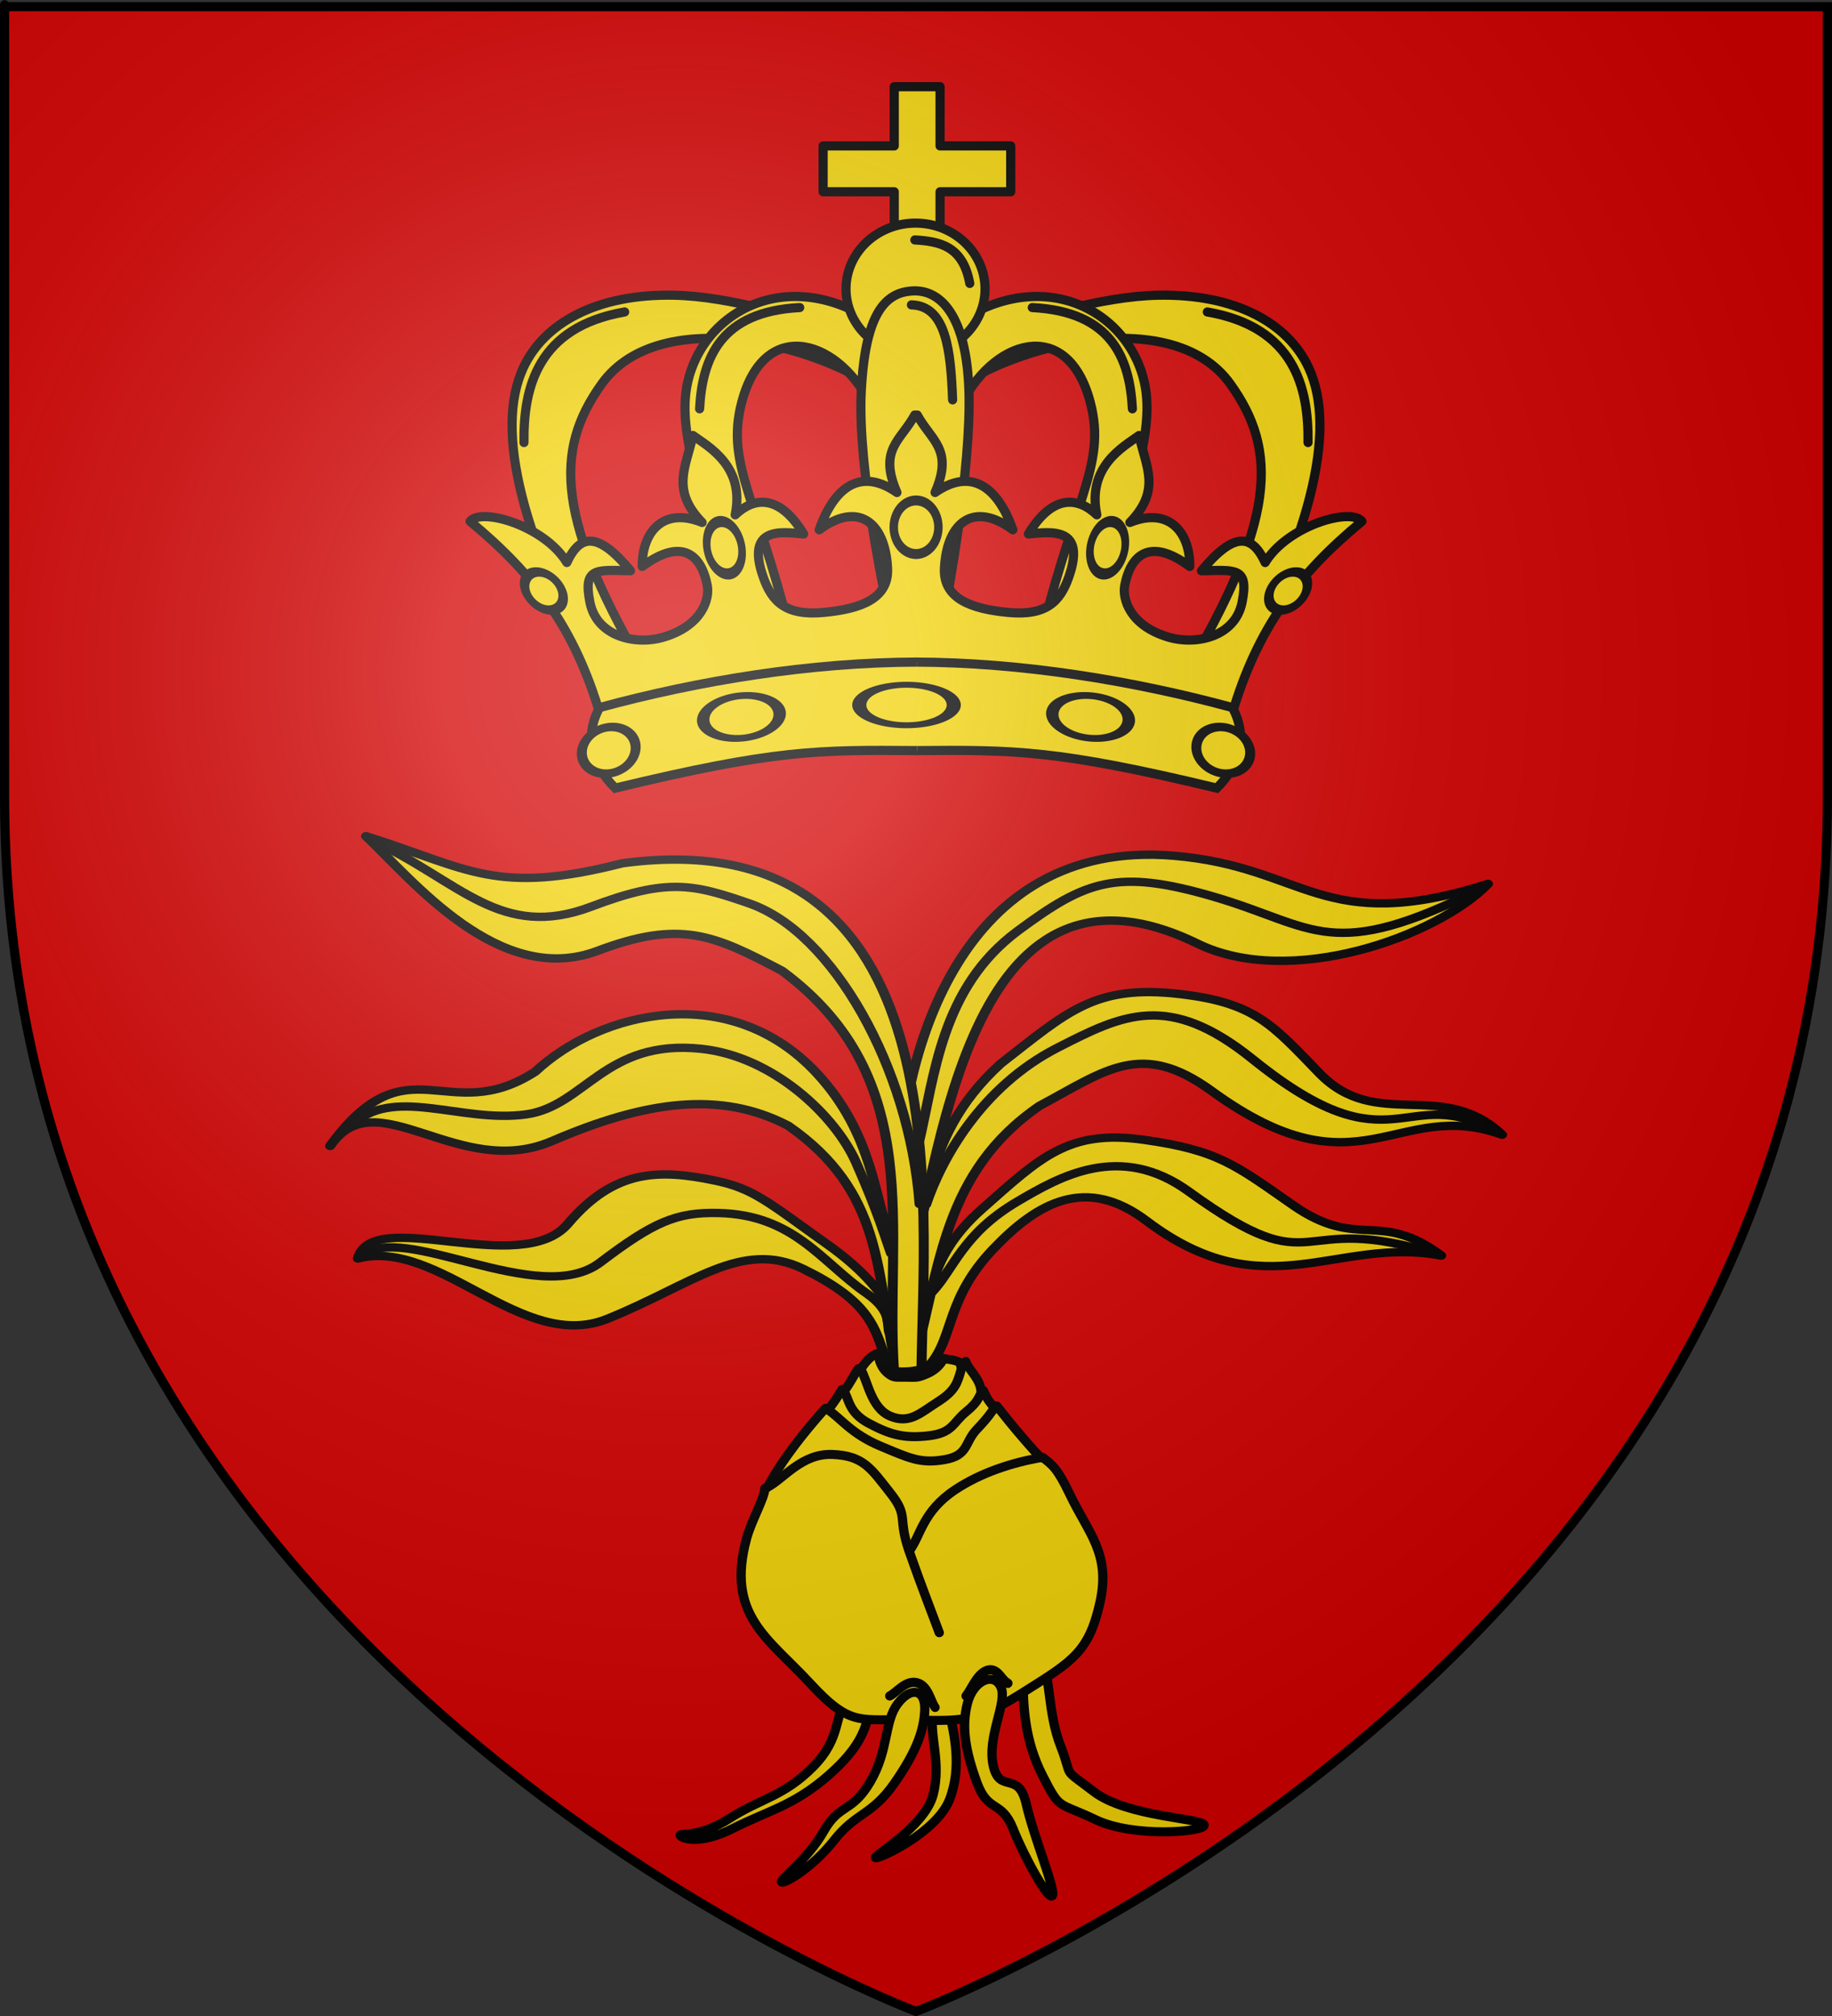 <?xml version="1.0" encoding="UTF-8" standalone="no"?>
<!-- Created with Inkscape (http://www.inkscape.org/) -->
<svg
   xmlns:svg="http://www.w3.org/2000/svg"
   xmlns="http://www.w3.org/2000/svg"
   xmlns:xlink="http://www.w3.org/1999/xlink"
   version="1.0"
   width="600"
   height="660"
   id="svg2">
  <rect width="100%" height="100%" fill="#333333" stroke="none"/>
  <defs
     id="defs6">
    <linearGradient
       id="linearGradient2893">
      <stop
         style="stop-color:#ffffff;stop-opacity:0.314"
         offset="0"
         id="stop2895" />
      <stop
         style="stop-color:#ffffff;stop-opacity:0.251"
         offset="0.19"
         id="stop2897" />
      <stop
         style="stop-color:#6b6b6b;stop-opacity:0.125"
         offset="0.6"
         id="stop2901" />
      <stop
         style="stop-color:#000000;stop-opacity:0.125"
         offset="1"
         id="stop2899" />
    </linearGradient>
    <radialGradient
       cx="221.445"
       cy="226.331"
       r="300"
       fx="221.445"
       fy="226.331"
       id="radialGradient3163"
       xlink:href="#linearGradient2893"
       gradientUnits="userSpaceOnUse"
       gradientTransform="matrix(1.353,0,0,1.349,-77.629,-85.747)" />
  </defs>
  <g
     style="display:inline"
     id="layer3">
    <path
       d="M 300,658.5 C 300,658.5 598.5,546.18 598.5,260.728 C 598.5,-24.723 598.5,2.176 598.5,2.176 L 1.5,2.176 L 1.5,260.728 C 1.5,546.18 300,658.5 300,658.5 z "
       style="fill:#d40000;fill-opacity:1;fill-rule:evenodd;stroke:none;stroke-width:1px;stroke-linecap:butt;stroke-linejoin:miter;stroke-opacity:1"
       id="path2855" />
  </g>
  <g
     id="layer4">
    <g
       id="g2317">
      <path
         d="M 198.857,227.761 C 170.915,176.929 161.795,141.068 171.408,120.353 C 178.163,105.796 195.378,96.181 220.604,96.647 C 239.18,96.99 261.548,103.961 290.112,112.509 L 291.925,130.787 C 271.802,113.462 216.506,98.554 197.044,125.71 C 181.342,147.618 181.979,170.411 212.757,222.176 L 198.857,227.761 z "
         style="fill:#f2d207;fill-rule:evenodd;stroke:#000000;stroke-width:3;stroke-linecap:butt;stroke-linejoin:miter;stroke-miterlimit:4;stroke-dasharray:none;stroke-opacity:1"
         id="path3325" />
      <path
         d="M 244.9,225.368 C 232.323,164.193 220.087,142.46 225.775,122.973 C 232.942,98.424 264.895,84.668 294.931,112.394 L 285.784,133.761 C 275.439,111.152 250.436,103.107 242.92,131.72 C 237.345,152.946 248.955,163.611 260.964,216.215 L 244.9,225.368 z "
         style="fill:#f2d207;fill-rule:evenodd;stroke:#000000;stroke-width:3;stroke-linecap:butt;stroke-linejoin:miter;stroke-miterlimit:4;stroke-dasharray:none;stroke-opacity:1"
         id="path3327" />
      <path
         d="M 171.611,144.875 C 171.382,126.853 176.072,107.084 204.584,102.131"
         style="fill:none;fill-rule:evenodd;stroke:#000000;stroke-width:3;stroke-linecap:round;stroke-linejoin:round;stroke-miterlimit:4;stroke-dasharray:none;stroke-opacity:1"
         id="path3361" />
      <path
         d="M 229.13,133.838 C 229.999,117.186 236.062,102.004 261.913,100.694"
         style="fill:none;fill-rule:evenodd;stroke:#000000;stroke-width:3;stroke-linecap:round;stroke-linejoin:round;stroke-miterlimit:4;stroke-dasharray:none;stroke-opacity:1"
         id="path3363" />
    </g>
    <use
       transform="matrix(-1,0,0,1,600,0)"
       id="use2323"
       x="0"
       y="0"
       width="600"
       height="660"
       xlink:href="#g2317" />
    <g
       id="g2328">
      <path
         d="M 292.876,28.384 L 292.876,47.771 L 269.581,47.771 L 269.581,62.78 L 292.876,62.78 L 292.876,89.827 L 307.885,89.827 L 307.885,62.78 L 331.024,62.78 L 331.024,47.771 L 307.885,47.771 L 307.885,28.384 L 292.876,28.384 z "
         style="fill:#f2d207;fill-opacity:1;fill-rule:evenodd;stroke:#000000;stroke-width:3;stroke-linecap:round;stroke-linejoin:round;stroke-miterlimit:4;stroke-dasharray:none;stroke-dashoffset:0;stroke-opacity:1"
         id="rect3351" />
      <path
         d="M 234.818 449.219 A 3.972 3.76 0 1 1  226.874,449.219 A 3.972 3.76 0 1 1  234.818 449.219 z"
         transform="matrix(5.731,0,0,5.731,-1023.134,-2479.882)"
         style="fill:#f2d207;fill-opacity:1;fill-rule:evenodd;stroke:#000000;stroke-width:0.523;stroke-linecap:round;stroke-linejoin:round;stroke-miterlimit:4;stroke-dasharray:none;stroke-dashoffset:0;stroke-opacity:1"
         id="path3331" />
      <path
         d="M 299.626,78.555 C 307.755,79.032 315.378,80.522 317.611,92.793"
         style="fill:none;fill-rule:evenodd;stroke:#000000;stroke-width:3;stroke-linecap:round;stroke-linejoin:round;stroke-miterlimit:4;stroke-dasharray:none;stroke-opacity:1"
         id="path3359" />
    </g>
    <path
       d="M 290.463,198.143 C 290.463,198.143 280.806,153.953 282.065,128.356 C 283.325,102.759 289.763,95.755 298.86,95.245 C 307.956,94.736 316.494,103.141 317.333,127.847 C 318.197,153.266 310.056,196.615 310.056,196.615 L 290.463,198.143 z "
       style="fill:#f2d207;fill-rule:evenodd;stroke:#000000;stroke-width:3;stroke-linecap:butt;stroke-linejoin:miter;stroke-miterlimit:4;stroke-dasharray:none;stroke-opacity:1"
       id="path3329" />
    <use
       transform="matrix(-1,0,0,1,600,0)"
       id="use3333"
       x="0"
       y="0"
       width="744.094"
       height="1052.362"
       xlink:href="#path6253" />
    <path
       d="M 301.032,220.425 C 270.058,220.527 234.147,224.314 196.513,233.832 C 188.236,205.792 175.203,188.269 153.96,170.679 C 157.621,166.054 178.384,172.147 185.648,184.163 C 189.903,174.951 195.691,173.826 206.501,186.855 C 195.311,186.653 190.899,185.617 193.213,197.199 C 195.457,208.438 208.181,211.322 217.34,208.586 C 230.186,204.748 232.427,195.907 231.648,191.725 C 230.001,182.883 224.314,175.127 210.339,185.455 C 210.201,174.808 216.69,165.711 229.957,171.041 C 219.534,160.303 224.809,152.677 226.935,142.562 C 232.05,146.253 244.059,152.682 240.781,168.551 C 246.831,162.795 255.177,161.57 263.203,174.817 C 255.659,174.098 244.12,172.39 249.999,189.019 C 252.804,196.951 257.343,201.679 269.858,200.493 C 282.172,199.326 291.21,195.841 290.686,185.958 C 289.876,170.698 280.899,164.102 268.286,173.448 C 273.435,158.841 282.231,153.234 293.757,161.237 C 287.628,147.099 294.961,144.357 299.587,135.875"
       style="fill:#f2d207;fill-opacity:1;fill-rule:evenodd;stroke:#000000;stroke-width:3;stroke-linecap:round;stroke-linejoin:round;stroke-miterlimit:4;stroke-dasharray:none;stroke-opacity:1"
       id="path6253" />
    <use
       transform="matrix(-1,0,0,1,600,0)"
       id="use3335"
       x="0"
       y="0"
       width="744.094"
       height="1052.362"
       xlink:href="#path6271" />
    <path
       d="M 300.315,245.732 C 267.924,245.462 253.766,245.423 201.487,258.017 C 193.988,250.52 191.146,241.304 196.357,231.649 C 228.971,222.805 265.417,216.827 300.44,216.755"
       style="fill:#f2d207;fill-opacity:1;fill-rule:evenodd;stroke:#000000;stroke-width:3;stroke-linecap:butt;stroke-linejoin:miter;stroke-miterlimit:4;stroke-dasharray:none;stroke-opacity:1"
       id="path6271" />
    <path
       d="M 363.024 341.025 A 1.547 1.578 0 1 1  359.93,341.025 A 1.547 1.578 0 1 1  363.024 341.025 z"
       transform="matrix(9.999,0,0,4.198,-3317.512,-1200.814)"
       style="fill:#f2d207;fill-opacity:1;stroke:#000000;stroke-width:0.463;stroke-linecap:butt;stroke-linejoin:miter;stroke-miterlimit:4;stroke-dasharray:none;stroke-opacity:1"
       id="path6249" />
    <g
       id="g2281">
      <path
         d="M 363.024 341.025 A 1.547 1.578 0 1 1  359.93,341.025 A 1.547 1.578 0 1 1  363.024 341.025 z"
         transform="matrix(-3.256,1.825,1.82,5.135,793.548,-2231.539)"
         style="fill:#f2d207;fill-opacity:1;stroke:#000000;stroke-width:0.67;stroke-linecap:butt;stroke-linejoin:miter;stroke-miterlimit:4;stroke-dasharray:none;stroke-opacity:1"
         id="path6259" />
      <path
         d="M 363.024 341.025 A 1.547 1.578 0 1 1  359.93,341.025 A 1.547 1.578 0 1 1  363.024 341.025 z"
         transform="matrix(-3.375,-3.242,-2.256,2.349,2167.46,564.335)"
         style="fill:#f2d207;fill-opacity:1;stroke:#000000;stroke-width:0.768;stroke-linecap:butt;stroke-linejoin:miter;stroke-miterlimit:4;stroke-dasharray:none;stroke-opacity:1"
         id="path6261" />
      <path
         d="M 363.024 341.025 A 1.547 1.578 0 1 1  359.93,341.025 A 1.547 1.578 0 1 1  363.024 341.025 z"
         transform="matrix(-5.452,1.994,1.619,4.429,1618.026,-1985.542)"
         style="fill:#f2d207;fill-opacity:1;stroke:#000000;stroke-width:0.573;stroke-linecap:butt;stroke-linejoin:miter;stroke-miterlimit:4;stroke-dasharray:none;stroke-opacity:1"
         id="path6263" />
      <path
         d="M 363.024 341.025 A 1.547 1.578 0 1 1  359.93,341.025 A 1.547 1.578 0 1 1  363.024 341.025 z"
         transform="matrix(-8.078,0.945,0.56,4.358,2971.871,-1593.065)"
         style="fill:#f2d207;fill-opacity:1;stroke:#000000;stroke-width:0.502;stroke-linecap:butt;stroke-linejoin:miter;stroke-miterlimit:4;stroke-dasharray:none;stroke-opacity:1"
         id="path6265" />
    </g>
    <path
       d="M 363.024 341.025 A 1.547 1.578 0 1 1  359.93,341.025 A 1.547 1.578 0 1 1  363.024 341.025 z"
       transform="matrix(4.722,0,0,5.554,-1406.865,-1721.441)"
       style="fill:#f2d207;fill-opacity:1;stroke:#000000;stroke-width:0.586;stroke-linecap:butt;stroke-linejoin:miter;stroke-miterlimit:4;stroke-dasharray:none;stroke-opacity:1"
       id="path5270" />
    <path
       d="M 298.502,99.81 C 309.921,100.106 311.374,114.9 311.991,130.91"
       style="fill:none;fill-rule:evenodd;stroke:#000000;stroke-width:3;stroke-linecap:round;stroke-linejoin:round;stroke-miterlimit:4;stroke-dasharray:none;stroke-opacity:1"
       id="path3365" />
    <use
       transform="matrix(-1,0,0,1,600,0)"
       id="use2287"
       x="0"
       y="0"
       width="600"
       height="660"
       xlink:href="#g2281" />
    <g
       id="g3500">
      <g
         transform="matrix(0.576,0,0,0.559,92.242,146.11)"
         style="stroke:#000000;stroke-width:5.284;stroke-linecap:round;stroke-linejoin:round;stroke-miterlimit:4;stroke-dasharray:none;stroke-opacity:1"
         id="g2261">
        <path
           d="M 321.918,733.878 C 313.763,742.463 318.913,755.983 302.174,773.367 C 285.434,790.75 272.557,791.823 254.959,803.412 C 237.361,815.001 226.19,812.027 226.619,813.529 C 227.048,815.031 236.932,819.723 256.676,809.422 C 276.42,799.12 291.228,796.116 310.758,778.517 C 330.288,760.919 332.005,750.189 334.795,739.029 C 337.584,727.869 330.073,725.294 321.918,733.878 z "
           style="fill:#f2d207;fill-rule:evenodd;stroke:#000000;stroke-width:5.284;stroke-linecap:round;stroke-linejoin:round;stroke-miterlimit:4;stroke-dasharray:none;stroke-opacity:1"
           id="path2225" />
        <path
           d="M 421.498,721.001 C 421.712,738.385 422.356,757.7 432.658,778.517 C 442.959,799.335 441.027,793.54 462.703,804.271 C 484.379,815.001 524.737,811.581 524.522,807.503 C 524.308,803.426 480.945,802.983 461.845,787.96 C 442.744,772.938 450.47,781.093 442.959,761.348 C 435.447,741.604 437.164,719.07 431.799,708.983 C 426.434,698.896 421.283,703.618 421.498,721.001 z "
           style="fill:#f2d207;fill-rule:evenodd;stroke:#000000;stroke-width:5.284;stroke-linecap:round;stroke-linejoin:round;stroke-miterlimit:4;stroke-dasharray:none;stroke-opacity:1"
           id="path2231" />
        <path
           d="M 370.411,742.494 C 368.057,754.578 375.225,770.821 370.411,789.792 C 365.596,808.763 335.38,825.988 337.733,826.638 C 340.087,827.287 372.657,811.622 379.825,792.391 C 386.993,773.16 382.179,753.929 379.825,741.454 C 377.471,728.98 372.764,730.409 370.411,742.494 z "
           style="fill:#f2d207;fill-rule:evenodd;stroke:#000000;stroke-width:5.284;stroke-linecap:round;stroke-linejoin:round;stroke-miterlimit:4;stroke-dasharray:none;stroke-opacity:1"
           id="path2233" />
        <path
           d="M 329.644,539.869 C 329.151,540.615 329.18,540.675 327.913,540.2 C 325.366,543.901 322.86,549.416 320.006,553 C 319.593,553.517 320.013,552.441 318.609,552.35 C 316.645,555.881 313.522,560.903 310.814,564.083 C 310.361,564.615 309.527,562.948 309.071,563.481 C 297.504,577.021 285.558,591.884 276.27,609.54 C 276.032,609.992 275.738,609.798 274.727,610.295 C 274.774,615.601 267.131,629.129 264.402,639.449 C 252.459,684.612 276.635,697.823 300.457,724.435 C 324.279,751.047 329,744.823 359.69,745.896 C 390.379,746.969 396.817,745.896 423.215,728.727 C 449.612,711.559 459.055,705.979 465.279,677.221 C 471.502,648.463 458.84,636.874 448.11,613.696 C 440.915,598.155 438.062,596.534 432.758,592.172 C 432.481,591.944 432.121,592.467 431.83,592.222 C 429.38,590.16 426.464,586.643 422.356,581.777 C 415.531,573.692 410.915,567.61 406.648,562.074 C 406.138,561.413 405.645,563.548 405.16,562.967 C 403.14,560.547 401.272,558.409 399.009,553.049 C 397.763,554.303 398.03,554.68 397.685,553.626 C 397.461,546.221 390.301,540.636 388.972,535.947 C 387.46,537.798 386.553,538.132 386.45,538.588 C 385.85,536.457 385.481,535.464 376.176,534.287 C 368.144,531.289 351.78,524.683 340.089,530.959 C 336.245,531.645 332.933,534.894 329.644,539.869 z "
           style="fill:#f2d207;fill-rule:evenodd;stroke:#000000;stroke-width:5.284;stroke-linecap:round;stroke-linejoin:round;stroke-miterlimit:4;stroke-dasharray:none;stroke-opacity:1"
           id="path2222" />
        <path
           d="M 350.247,736.454 C 342.521,746.969 345.31,763.28 334.795,781.951 C 324.279,800.622 317.196,794.613 308.183,811.138 C 299.169,827.664 282.785,839.538 284.287,840.825 C 285.789,842.113 301.744,832.6 314.192,816.289 C 326.639,799.979 335.653,801.91 348.53,782.81 C 361.406,763.709 365.269,751.476 365.699,739.887 C 366.128,728.298 357.973,725.938 350.247,736.454 z "
           style="fill:#f2d207;fill-rule:evenodd;stroke:#000000;stroke-width:5.284;stroke-linecap:round;stroke-linejoin:round;stroke-miterlimit:4;stroke-dasharray:none;stroke-opacity:1"
           id="path2227" />
        <path
           d="M 389.937,736.143 C 386.488,750.023 388.765,764.018 395.249,782.394 C 401.733,800.769 409.19,792.408 415.874,809.646 C 422.558,826.883 436.385,852.441 438.245,848.762 C 440.105,845.083 427.663,814.629 423.314,794.929 C 418.964,775.229 408.153,789.556 404.586,772.542 C 401.019,755.529 412.707,735.974 409.045,726.874 C 405.382,717.775 393.386,722.264 389.937,736.143 z "
           style="fill:#f2d207;fill-rule:evenodd;stroke:#000000;stroke-width:5.284;stroke-linecap:round;stroke-linejoin:round;stroke-miterlimit:4;stroke-dasharray:none;stroke-opacity:1"
           id="path2229" />
        <path
           d="M 329.002,540.042 C 333.251,547.023 334.92,563.109 345.998,567.965 C 357.076,572.821 363.298,565.992 373.314,559.467 C 383.329,552.941 384.24,547.934 386.061,541.863 C 386.54,540.266 386.483,539.163 386.115,538.374"
           style="fill:none;fill-rule:evenodd;stroke:#000000;stroke-width:5.284;stroke-linecap:round;stroke-linejoin:round;stroke-miterlimit:4;stroke-dasharray:none;stroke-opacity:1"
           id="path2249" />
        <path
           d="M 319.289,552.79 C 322.931,557.646 321.717,565.537 333.858,572.214 C 345.998,578.891 354.041,581.168 367.851,579.498 C 381.66,577.829 381.508,571.911 389.096,565.537 C 396.684,559.163 395.925,556.887 398.201,554.004"
           style="fill:none;fill-rule:evenodd;stroke:#000000;stroke-width:5.284;stroke-linecap:round;stroke-linejoin:round;stroke-miterlimit:4;stroke-dasharray:none;stroke-opacity:1"
           id="path2251" />
        <path
           d="M 310.715,564.323 C 318.151,569.483 323.994,578.436 340.535,585.568 C 357.076,592.701 363.298,595.888 376.956,593.46 C 390.614,591.032 388.185,583.444 395.166,575.856 C 402.147,568.268 402.981,566.296 405.41,563.109"
           style="fill:none;fill-rule:evenodd;stroke:#000000;stroke-width:5.284;stroke-linecap:round;stroke-linejoin:round;stroke-miterlimit:4;stroke-dasharray:none;stroke-opacity:1"
           id="path2253" />
        <path
           d="M 275.926,609.811 C 285.335,604.955 295.616,589.666 313.219,590.424 C 330.823,591.183 335.072,598.619 345.998,612.884 C 356.924,627.149 349.944,626.997 356.924,647.484 C 363.905,667.971 369.672,682.994 373.921,694.831"
           style="fill:none;fill-rule:evenodd;stroke:#000000;stroke-width:5.284;stroke-linecap:round;stroke-linejoin:round;stroke-miterlimit:4;stroke-dasharray:none;stroke-opacity:1"
           id="path2255" />
        <path
           d="M 356.924,646.877 C 363.45,637.923 364.332,623.854 383.026,611.063 C 397.714,601.013 415.53,595.182 431.511,592.321"
           style="fill:none;fill-rule:evenodd;stroke:#000000;stroke-width:5.284;stroke-linecap:round;stroke-linejoin:round;stroke-miterlimit:4;stroke-dasharray:none;stroke-opacity:1"
           id="path2257" />
        <path
           d="M 339.928,530.937 C 338.6,532.426 340.304,538.902 344.177,542.47 C 348.047,546.036 349.64,545.05 355.407,545.202 C 361.173,545.354 361.856,545.505 367.243,543.077 C 372.631,540.649 375.286,536.704 376.349,534.352"
           style="fill:none;fill-rule:evenodd;stroke:#000000;stroke-width:5.284;stroke-linecap:round;stroke-linejoin:round;stroke-miterlimit:4;stroke-dasharray:none;stroke-opacity:1"
           id="path2259" />
      </g>
      <path
         d="M 316.373,555.222 C 318.084,553.129 319.943,548.005 323.216,546.85 C 326.489,545.696 327.902,549.593 329.464,550.603 C 331.026,551.614 329.464,550.82 329.464,550.892"
         style="fill:none;fill-rule:evenodd;stroke:#000000;stroke-width:3;stroke-linecap:round;stroke-linejoin:round;stroke-miterlimit:4;stroke-dasharray:none;stroke-opacity:1"
         id="path2303" />
      <path
         d="M 291.381,555.222 C 293.613,554.14 296.588,549.954 300.307,550.892 C 304.026,551.83 304.77,556.954 306.257,558.975"
         style="fill:none;fill-rule:evenodd;stroke:#000000;stroke-width:3;stroke-linecap:round;stroke-linejoin:round;stroke-miterlimit:4;stroke-dasharray:none;stroke-opacity:1"
         id="path2305" />
      <g
         transform="matrix(0.736,0,0,0.613,33.602,112.437)"
         style="stroke:#000000;stroke-width:4.466;stroke-linecap:round;stroke-linejoin:round;stroke-miterlimit:4;stroke-dasharray:none;stroke-opacity:1"
         id="g3278">
        <path
           d="M 595.667,487.131 C 549.162,476.672 517.26,516.438 464.557,468.613 C 437.714,444.255 416.252,458.564 396.415,483.51 C 375.67,509.598 378.746,529.561 369,544.136 C 366.989,547.142 365.068,547.321 363.82,548.448 C 362.661,540.949 358.624,544.206 363.392,530.349 C 369.401,512.89 365.213,489.966 391.248,462.335 C 417.283,434.704 429.688,419.669 463.2,425.286 C 496.712,430.903 504.257,438.964 529.948,460.397 C 558.904,484.553 568.098,462.373 595.667,487.131 z "
           style="fill:#f2d207;fill-rule:evenodd;stroke:#000000;stroke-width:4.466;stroke-linecap:round;stroke-linejoin:round;stroke-miterlimit:4;stroke-dasharray:none;stroke-opacity:1"
           id="path2235" />
        <path
           d="M 622.755,422.597 C 575.638,402.376 559.418,456.775 493.502,399.215 C 462.146,371.833 446.459,388.289 417.019,407.106 C 374.075,442.511 372.818,493.09 361.272,543.318 C 358.573,546.153 355.455,527.26 356.709,522.97 C 366.605,470.463 362.084,425.767 399.624,384.677 C 429.215,357.058 441.424,342.135 479.541,347.495 C 512.78,352.168 520.377,363.647 541.472,389.773 C 566.923,421.294 595.964,392.203 622.755,422.597 z "
           style="fill:#f2d207;fill-rule:evenodd;stroke:#000000;stroke-width:4.466;stroke-linecap:round;stroke-linejoin:round;stroke-miterlimit:4;stroke-dasharray:none;stroke-opacity:1"
           id="path2237" />
        <path
           d="M 616.488,288.633 C 593.926,316.675 528.574,344.748 487.167,320.51 C 384.12,260.19 372.235,438.142 357.079,508.339 C 352.632,513.865 352.376,452.39 354.162,446.4 C 355.866,379.375 381.591,264.271 476.376,273.575 C 535.733,279.401 542.301,316.826 616.488,288.633 z "
           style="fill:#f2d207;fill-rule:evenodd;stroke:#000000;stroke-width:4.466;stroke-linecap:round;stroke-linejoin:round;stroke-miterlimit:4;stroke-dasharray:none;stroke-opacity:1"
           id="path2239" />
        <path
           d="M 113.59,488.725 C 149.788,477.541 186.632,539.266 224.547,520.956 C 262.463,502.647 284.4,478.27 311.744,494.258 C 339.088,510.247 343.126,523.496 347.189,537.879 C 347.611,539.371 347.77,546.225 348.8,547.191 C 354.925,552.928 364.05,548.714 361.63,542.197 C 356.043,527.151 350.592,505.133 323.106,481.666 C 295.621,458.199 289.787,451.338 272.145,446.996 C 247.924,441.035 227.783,440.749 207.064,470.147 C 186.344,499.546 120.074,460.101 113.59,488.725 z "
           style="fill:#f2d207;fill-rule:evenodd;stroke:#000000;stroke-width:4.466;stroke-linecap:round;stroke-linejoin:round;stroke-miterlimit:4;stroke-dasharray:none;stroke-opacity:1"
           id="path2241" />
        <path
           d="M 101.249,428.595 C 121.8,392.604 158.306,447.496 200.051,425.948 C 241.797,404.401 274.916,398.915 305.023,417.731 C 346.819,452.466 344.228,494.623 352.269,541.73 C 356.667,546.83 357.917,547.678 356.138,542.012 C 355.465,539.866 351.874,479.838 350.338,476.001 C 343.355,458.55 343.566,422.981 317.797,389.753 C 279.285,340.095 221.453,356.461 192.542,388.899 C 153.444,419.317 135.833,371.317 101.249,428.595 z "
           style="fill:#f2d207;fill-rule:evenodd;stroke:#000000;stroke-width:4.466;stroke-linecap:round;stroke-linejoin:round;stroke-miterlimit:4;stroke-dasharray:none;stroke-opacity:1"
           id="path2243" />
        <path
           d="M 117.229,263.145 C 137.327,285.807 176.3,344.229 220.209,324.409 C 257.247,307.691 271.648,315.7 302.321,335.055 C 367.179,392.529 347.99,474.346 352.164,548.908 C 356.242,549.302 360.321,549.13 364.399,547.817 C 365.113,462.222 383.154,253.302 231.394,277.602 C 174.858,294.938 163.234,280.606 117.229,263.145 z "
           style="fill:#f2d207;fill-rule:evenodd;stroke:#000000;stroke-width:4.466;stroke-linecap:round;stroke-linejoin:round;stroke-miterlimit:4;stroke-dasharray:none;stroke-opacity:1"
           id="path2245" />
        <path
           d="M 595.029,486.964 C 528.213,461.31 543.081,504.898 483.377,452.955 C 452.651,426.223 425.669,445.196 407.306,458.095 C 382.677,475.397 378.625,494.516 369.065,506.657"
           style="fill:none;fill-rule:evenodd;stroke:#000000;stroke-width:4.466;stroke-linecap:round;stroke-linejoin:round;stroke-miterlimit:4;stroke-dasharray:none;stroke-opacity:1"
           id="path2275" />
        <path
           d="M 115.276,487.54 C 133.171,468.104 193.95,515.799 221.418,490.82 C 245.096,469.288 255.218,463.891 273.955,464.395 C 307.69,465.302 319.893,490.616 339.928,507.264 C 352.937,518.073 348.323,525.785 350.448,528.82"
           style="fill:none;fill-rule:evenodd;stroke:#000000;stroke-width:4.466;stroke-linecap:round;stroke-linejoin:round;stroke-miterlimit:4;stroke-dasharray:none;stroke-opacity:1"
           id="path2277" />
        <path
           d="M 110.202,418.157 C 128.963,395.678 159.238,416.619 188.453,411.732 C 214.639,407.351 223.656,371.231 266.538,376.73 C 298.349,380.81 326.035,412.335 335.317,437.494 C 345.493,465.078 348.584,478.661 350.86,485.946"
           style="fill:none;fill-rule:evenodd;stroke:#000000;stroke-width:4.466;stroke-linecap:round;stroke-linejoin:round;stroke-miterlimit:4;stroke-dasharray:none;stroke-opacity:1"
           id="path2279" />
        <path
           d="M 620.936,421.655 C 578.874,392.729 575.477,443.89 511.713,382.219 C 474.367,346.099 453.911,358.356 424.91,376.149 C 390.99,396.958 373.154,435.878 366.489,459.794"
           style="fill:none;fill-rule:evenodd;stroke:#000000;stroke-width:4.466;stroke-linecap:round;stroke-linejoin:round;stroke-miterlimit:4;stroke-dasharray:none;stroke-opacity:1"
           id="path2281" />
        <path
           d="M 120.371,265.654 C 159.153,287.278 177.153,319.093 217.453,300.777 C 251.471,285.316 262.93,288.761 287.785,299.088 C 325.041,314.568 359.046,387.065 363.553,459.604"
           style="fill:none;fill-rule:evenodd;stroke:#000000;stroke-width:4.466;stroke-linecap:round;stroke-linejoin:round;stroke-miterlimit:4;stroke-dasharray:none;stroke-opacity:1"
           id="path2283" />
        <path
           d="M 613.692,290.939 C 546.436,331.281 540.099,311.629 494.895,295.641 C 451.31,280.225 437.435,286.919 407.333,313.668 C 372.95,344.222 370.313,391.25 363.123,427.412"
           style="fill:none;fill-rule:evenodd;stroke:#000000;stroke-width:4.466;stroke-linecap:round;stroke-linejoin:round;stroke-miterlimit:4;stroke-dasharray:none;stroke-opacity:1"
           id="path2307" />
      </g>
    </g>
  </g>
  <g
     id="layer2">
    <path
       d="M 300,658.5 C 300,658.5 598.5,546.18 598.5,260.728 C 598.5,-24.723 598.5,2.176 598.5,2.176 L 1.5,2.176 L 1.5,260.728 C 1.5,546.18 300,658.5 300,658.5 z "
       style="opacity:1;fill:url(#radialGradient3163);fill-opacity:1;fill-rule:evenodd;stroke:none;stroke-width:1px;stroke-linecap:butt;stroke-linejoin:miter;stroke-opacity:1"
       id="path2875" />
  </g>
  <g
     id="layer1">
    <path
       d="M 300,658.5 C 300,658.5 1.5,546.18 1.5,260.728 C 1.5,-24.723 1.5,2.176 1.5,2.176 L 598.5,2.176 L 598.5,260.728 C 598.5,546.18 300,658.5 300,658.5 z "
       style="opacity:1;fill:none;fill-opacity:1;fill-rule:evenodd;stroke:#000000;stroke-width:3;stroke-linecap:butt;stroke-linejoin:miter;stroke-miterlimit:4;stroke-dasharray:none;stroke-opacity:1"
       id="path1411" />
  </g>
</svg>

